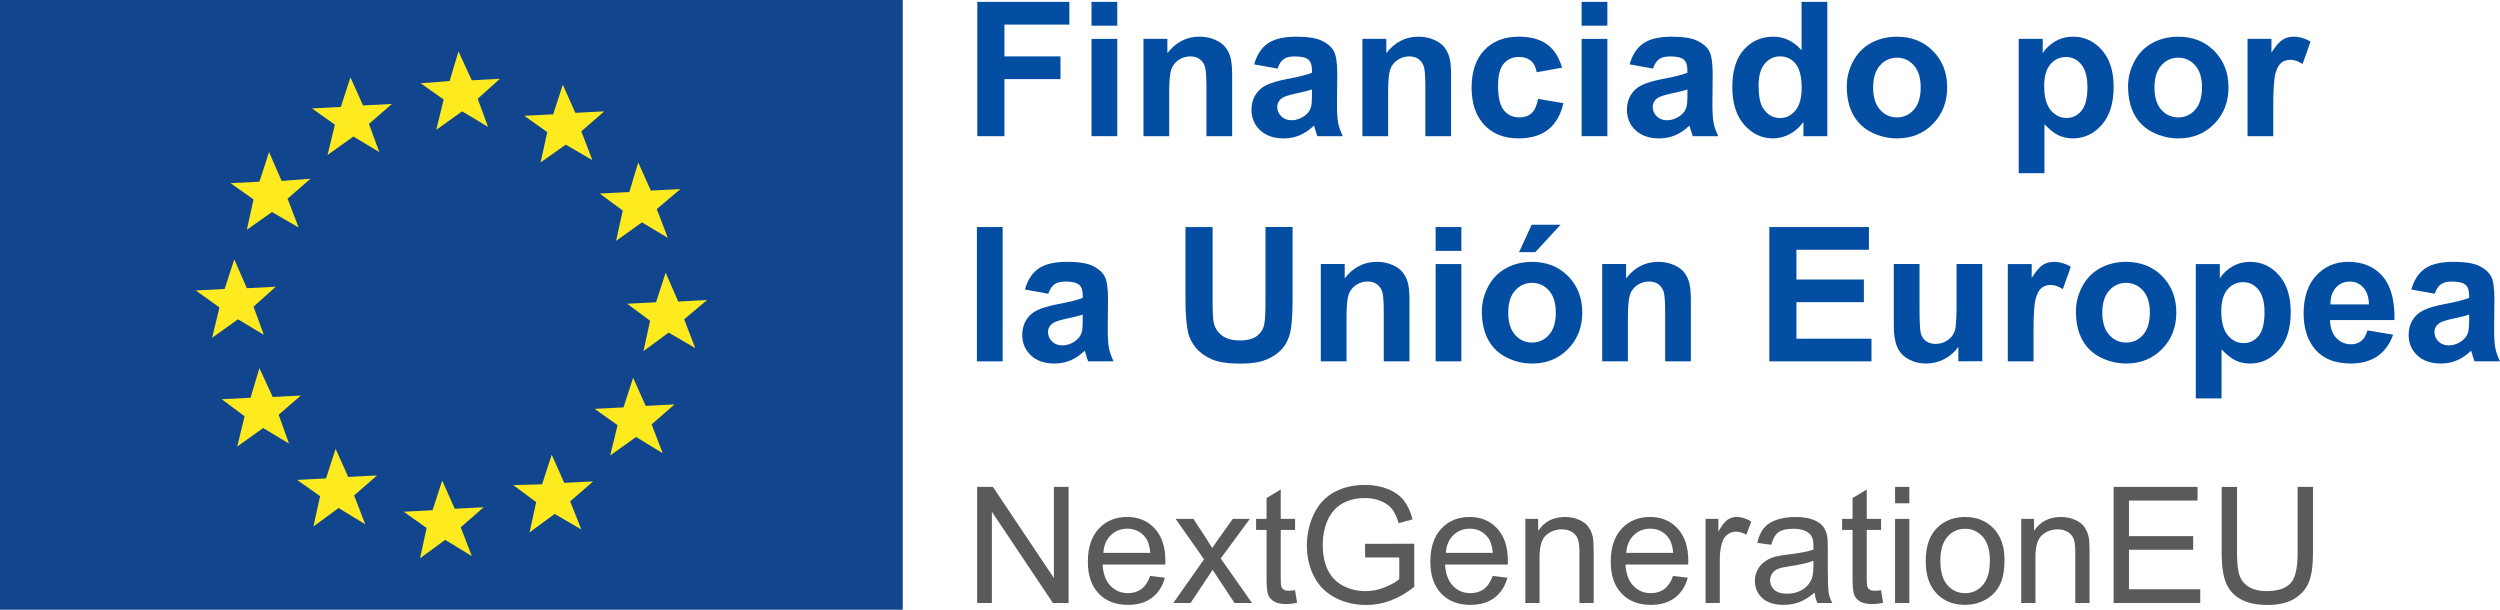 <?xml version="1.0" encoding="UTF-8"?>
<svg id="Capa_1" data-name="Capa 1" xmlns="http://www.w3.org/2000/svg" width="246" height="60" version="1.1" viewBox="0 0 246 60">
  <defs>
    <style>
      .cls-1 {
        fill: #11458d;
      }

      .cls-1, .cls-2, .cls-3, .cls-4 {
        stroke-width: 0px;
      }

      .cls-2 {
        fill: #034ea2;
      }

      .cls-3 {
        fill: #fdeb20;
      }

      .cls-4 {
        fill: #5a5a5c;
      }
    </style>
  </defs>
  <g>
    <rect class="cls-1" width="88.831" height="60"/>
    <path class="cls-3" d="M21.596,30.255l-2.331-1.675,2.841-.146.946-2.913,1.238,2.839,2.841-.146-2.185,1.966,1.019,2.767-2.548-1.528-2.548,1.82.728-2.986ZM24.07,40.958l-2.257-1.673,2.839-.146.875-2.913,1.31,2.839,2.767-.146-2.185,1.892,1.02,2.839-2.548-1.529-2.548,1.82.726-2.985ZM31.498,48.824l-2.257-1.601,2.839-.146.946-2.913,1.238,2.766,2.839-.147-2.257,1.967,1.093,2.839-2.622-1.601-2.476,1.82.657-2.985ZM41.982,51.954l-2.257-1.601,2.839-.147.947-2.913,1.238,2.767,2.841-.144-2.256,1.966,1.093,2.839-2.623-1.601-2.475,1.82.653-2.986ZM52.759,49.406l-2.257-1.675,2.839-.072.946-2.913,1.238,2.767,2.841-.146-2.257,1.966,1.093,2.767-2.62-1.531-2.476,1.822.654-2.986ZM60.768,41.833l-2.257-1.601,2.841-.146.946-2.913,1.238,2.767,2.838-.146-2.256,1.966,1.093,2.839-2.62-1.601-2.548,1.82.726-2.986ZM63.971,31.565l-2.257-1.675,2.841-.146.946-2.913,1.238,2.839,2.839-.146-2.257,1.892,1.093,2.839-2.62-1.528-2.476,1.82.654-2.985ZM61.278,20.716l-.656,2.985,2.548-1.819,2.548,1.529-1.093-2.839,2.329-1.966-2.913.146-1.238-2.767-.875,2.913-2.913.146,2.261,1.673ZM53.851,12.997l-2.257-1.601,2.839-.147.946-2.912,1.238,2.766,2.839-.146-2.257,1.966,1.093,2.839-2.62-1.529-2.476,1.747.656-2.984ZM43.657,9.794l-2.257-1.601,2.839-.219.875-2.913,1.31,2.839,2.766-.147-2.185,1.966,1.019,2.767-2.548-1.529-2.548,1.82.729-2.984ZM32.955,12.269l-2.256-1.601,2.838-.146.947-2.913,1.238,2.767,2.841-.146-2.259,1.966,1.02,2.767-2.548-1.529-2.548,1.819.726-2.985ZM24.945,19.625l-2.257-1.601,2.841-.146.946-2.913,1.238,2.839,2.839-.219-2.257,1.966,1.093,2.839-2.622-1.529-2.476,1.747.656-2.984Z"/>
  </g>
  <g>
    <g>
      <polygon class="cls-2" points="96.166 13.4 96.166 .184 105.227 .184 105.227 2.42 98.835 2.42 98.835 5.549 104.353 5.549 104.353 7.785 98.835 7.785 98.835 13.4 96.166 13.4"/>
      <path class="cls-2" d="M107.405.184h2.534v2.344h-2.534V.184ZM107.405,3.827h2.534v9.573h-2.534V3.827Z"/>
      <path class="cls-2" d="M121.246,13.4h-2.534v-4.886c0-1.033-.053-1.702-.163-2.005-.108-.304-.284-.539-.528-.708-.244-.167-.536-.252-.878-.252-.44,0-.832.12-1.182.36-.349.241-.587.559-.716.956-.128.396-.195,1.13-.195,2.199v4.337h-2.532V3.827h2.352v1.405c.836-1.081,1.887-1.623,3.155-1.623.559,0,1.069.101,1.532.303.463.2.813.458,1.051.771.236.313.402.667.496,1.064.094.396.14.964.14,1.704v5.95h.001Z"/>
      <path class="cls-2" d="M125.709,6.748l-2.297-.415c.258-.925.702-1.61,1.333-2.055.631-.444,1.57-.667,2.812-.667,1.13,0,1.97.134,2.525.402.552.267.943.607,1.167,1.019.226.412.339,1.167.339,2.267l-.029,2.956c0,.842.04,1.462.121,1.862.082.401.234.829.455,1.286h-2.506c-.065-.167-.147-.418-.244-.748-.042-.15-.072-.249-.091-.298-.432.421-.897.737-1.388.947-.494.21-1.019.316-1.578.316-.986,0-1.761-.268-2.331-.803-.568-.535-.852-1.211-.852-2.029,0-.539.128-1.022.388-1.446s.62-.748,1.087-.973c.466-.225,1.137-.422,2.015-.591,1.183-.222,2.005-.43,2.462-.621v-.255c0-.487-.12-.835-.36-1.041-.241-.208-.695-.31-1.362-.31-.451,0-.803.089-1.055.267-.251.174-.455.486-.611.931M129.099,8.804c-.324.108-.837.238-1.542.388-.702.15-1.163.298-1.379.441-.33.233-.496.532-.496.892,0,.355.133.66.396.92.264.259.601.388,1.01.388.457,0,.894-.15,1.307-.451.307-.229.507-.507.604-.839.065-.216.099-.628.099-1.237v-.502Z"/>
      <path class="cls-2" d="M142.789,13.4h-2.534v-4.886c0-1.033-.053-1.702-.163-2.005-.108-.304-.284-.539-.528-.708-.244-.167-.536-.252-.878-.252-.44,0-.832.12-1.182.36-.349.241-.587.559-.716.956-.128.396-.195,1.13-.195,2.199v4.337h-2.532V3.827h2.352v1.405c.836-1.081,1.887-1.623,3.155-1.623.559,0,1.069.101,1.532.303.463.2.813.458,1.051.771.236.313.402.667.496,1.064.094.396.14.964.14,1.704v5.95s.001.001.001,0Z"/>
      <path class="cls-2" d="M153.71,6.658l-2.498.451c-.084-.497-.274-.875-.572-1.126-.297-.252-.683-.379-1.159-.379-.631,0-1.134.219-1.509.653-.376.435-.564,1.165-.564,2.185,0,1.136.19,1.939.574,2.407.382.468.894.703,1.538.703.48,0,.875-.137,1.18-.411.307-.272.523-.744.65-1.41l2.488.424c-.259,1.143-.754,2.005-1.487,2.587-.734.584-1.715.875-2.948.875-1.401,0-2.517-.442-3.35-1.326s-1.248-2.107-1.248-3.668c0-1.581.418-2.812,1.254-3.693.836-.879,1.966-1.32,3.39-1.32,1.166,0,2.094.251,2.782.752.685.502,1.179,1.267,1.479,2.295"/>
      <path class="cls-2" d="M155.63.184h2.534v2.344h-2.534V.184ZM155.63,3.827h2.534v9.573h-2.534V3.827Z"/>
      <path class="cls-2" d="M162.653,6.748l-2.299-.415c.258-.925.702-1.61,1.333-2.055.631-.444,1.57-.667,2.812-.667,1.13,0,1.97.134,2.525.402.552.267.943.607,1.167,1.019.225.412.337,1.167.337,2.267l-.026,2.956c0,.842.04,1.462.121,1.862.082.401.232.829.455,1.286h-2.506c-.065-.167-.147-.418-.244-.748-.042-.15-.072-.249-.091-.298-.432.421-.897.737-1.388.947-.493.21-1.019.316-1.578.316-.984,0-1.761-.268-2.331-.803-.568-.535-.852-1.211-.852-2.029,0-.539.128-1.022.386-1.446.259-.424.62-.748,1.087-.973.466-.225,1.137-.422,2.015-.591,1.183-.222,2.005-.43,2.462-.621v-.255c0-.487-.12-.835-.36-1.041-.241-.208-.695-.31-1.361-.31-.451,0-.803.089-1.055.267-.249.174-.455.486-.611.931M166.043,8.804c-.324.108-.837.238-1.542.388-.702.15-1.163.298-1.378.441-.33.233-.496.532-.496.892,0,.355.133.66.396.92.265.259.601.388,1.01.388.457,0,.894-.15,1.307-.451.307-.229.507-.507.604-.839.065-.216.099-.628.099-1.237v-.502h-.001Z"/>
      <path class="cls-2" d="M179.809,13.4h-2.354v-1.405c-.391.546-.852.954-1.382,1.221-.533.268-1.069.401-1.61.401-1.1,0-2.042-.442-2.826-1.33-.784-.886-1.178-2.123-1.178-3.709,0-1.623.382-2.857,1.144-3.701.762-.845,1.727-1.267,2.894-1.267,1.069,0,1.996.445,2.777,1.333V.184h2.534v13.216h0ZM173.047,8.406c0,1.022.141,1.76.424,2.217.409.662.98.992,1.712.992.582,0,1.078-.248,1.487-.744s.613-1.237.613-2.223c0-1.101-.199-1.892-.597-2.375-.396-.483-.905-.725-1.524-.725-.601,0-1.104.239-1.509.716-.404.48-.607,1.193-.607,2.142"/>
      <path class="cls-2" d="M181.722,8.479c0-.842.206-1.656.623-2.443.415-.787,1.002-1.388,1.761-1.803.76-.415,1.61-.621,2.547-.621,1.449,0,2.635.47,3.56,1.411s1.389,2.129,1.389,3.566c0,1.449-.467,2.649-1.402,3.602-.934.953-2.11,1.428-3.53,1.428-.878,0-1.714-.197-2.511-.595-.796-.396-1.401-.979-1.816-1.744-.414-.768-.621-1.701-.621-2.801M184.318,8.615c0,.95.225,1.676.676,2.182.451.504,1.006.757,1.666.757s1.215-.252,1.663-.757c.448-.506.672-1.238.672-2.201,0-.937-.223-1.659-.672-2.163s-1.002-.757-1.663-.757-1.216.252-1.666.757c-.451.504-.676,1.232-.676,2.182"/>
      <path class="cls-2" d="M198.642,3.827h2.362v1.405c.307-.48.721-.871,1.244-1.172s1.104-.451,1.741-.451c1.111,0,2.057.437,2.831,1.307.775.872,1.163,2.086,1.163,3.642,0,1.598-.391,2.841-1.172,3.729s-1.728,1.33-2.841,1.33c-.529,0-1.009-.105-1.437-.316-.431-.21-.882-.571-1.358-1.081v4.823h-2.534V3.827h0ZM201.148,8.452c0,1.075.213,1.871.64,2.384.427.515.946.771,1.56.771.59,0,1.078-.235,1.469-.708.391-.471.585-1.245.585-2.321,0-1.003-.203-1.75-.604-2.236-.402-.487-.901-.731-1.498-.731-.62,0-1.133.238-1.542.716-.405.477-.61,1.186-.61,2.123"/>
      <path class="cls-2" d="M209.403,8.479c0-.842.206-1.656.623-2.443.415-.787,1.002-1.388,1.761-1.803.76-.415,1.61-.621,2.547-.621,1.449,0,2.635.47,3.562,1.411.925.941,1.389,2.129,1.389,3.566,0,1.449-.467,2.649-1.401,3.602-.935.953-2.112,1.428-3.531,1.428-.878,0-1.714-.197-2.511-.595-.796-.396-1.401-.979-1.816-1.744-.415-.768-.623-1.701-.623-2.801M211.999,8.615c0,.95.225,1.676.676,2.182.451.504,1.006.757,1.666.757s1.215-.252,1.663-.757c.448-.506.672-1.238.672-2.201,0-.937-.223-1.659-.672-2.163s-1.002-.757-1.663-.757-1.216.252-1.666.757c-.451.504-.676,1.232-.676,2.182"/>
      <path class="cls-2" d="M223.691,13.4h-2.534V3.827h2.354v1.362c.402-.644.765-1.067,1.085-1.271.323-.205.688-.307,1.095-.307.578,0,1.133.16,1.668.479l-.784,2.21c-.427-.277-.823-.415-1.191-.415-.356,0-.656.098-.901.293s-.44.549-.582,1.059c-.141.51-.212,1.581-.212,3.21v2.955h.001Z"/>
      <rect class="cls-2" x="96.127" y="22.341" width="2.534" height="13.217"/>
      <path class="cls-2" d="M103.152,28.903l-2.299-.415c.258-.925.702-1.611,1.333-2.057.631-.444,1.57-.667,2.812-.667,1.13,0,1.97.134,2.525.401.552.267.943.607,1.167,1.018.226.411.339,1.167.339,2.267l-.026,2.958c0,.842.04,1.462.121,1.862.082.401.232.827.455,1.286h-2.506c-.065-.169-.147-.418-.244-.749-.042-.15-.072-.249-.091-.297-.432.421-.897.735-1.388.946-.494.21-1.019.316-1.578.316-.986,0-1.761-.267-2.331-.801-.568-.536-.852-1.211-.852-2.028,0-.541.128-1.023.388-1.447s.62-.748,1.087-.973c.466-.225,1.137-.421,2.015-.591,1.183-.222,2.005-.43,2.462-.621v-.252c0-.487-.12-.835-.36-1.041s-.695-.31-1.362-.31c-.451,0-.803.089-1.055.265-.252.176-.457.487-.613.933M106.541,30.958c-.324.108-.837.236-1.542.388-.702.15-1.163.297-1.379.441-.33.235-.496.53-.496.892,0,.355.133.66.396.92s.601.388,1.01.388c.457,0,.894-.15,1.307-.451.307-.229.507-.509.604-.839.065-.215.099-.627.099-1.235v-.503Z"/>
      <path class="cls-2" d="M116.653,22.341h2.668v7.158c0,1.136.033,1.872.101,2.208.112.541.386.976.814,1.303.43.329,1.018.49,1.763.49.758,0,1.329-.156,1.712-.464.385-.31.615-.69.695-1.142s.117-1.199.117-2.246v-7.308h2.668v6.941c0,1.587-.072,2.707-.216,3.363-.143.656-.409,1.208-.799,1.659-.386.451-.905.81-1.554,1.077-.65.267-1.498.401-2.543.401-1.261,0-2.22-.146-2.871-.437-.653-.291-1.167-.67-1.547-1.136s-.628-.954-.748-1.466c-.174-.757-.262-1.875-.262-3.353v-7.05h.001Z"/>
      <path class="cls-2" d="M138.695,35.556h-2.534v-4.886c0-1.035-.053-1.702-.163-2.006-.108-.304-.284-.539-.528-.709-.244-.169-.536-.252-.879-.252-.44,0-.832.12-1.182.36-.349.241-.587.559-.716.956-.128.396-.195,1.13-.195,2.199v4.336h-2.532v-9.573h2.354v1.407c.836-1.081,1.887-1.623,3.155-1.623.559,0,1.069.101,1.532.301s.813.458,1.051.771c.236.313.402.667.496,1.064.094.396.14.964.14,1.704v5.953h.001Z"/>
      <path class="cls-2" d="M141.265,22.341h2.534v2.344h-2.534v-2.344ZM141.265,25.983h2.534v9.573h-2.534v-9.573Z"/>
      <path class="cls-2" d="M145.814,30.634c0-.84.208-1.656.623-2.443.415-.787,1.002-1.388,1.763-1.803.76-.415,1.61-.621,2.547-.621,1.449,0,2.635.47,3.56,1.411s1.389,2.129,1.389,3.564c0,1.449-.467,2.649-1.402,3.602-.934.953-2.11,1.43-3.53,1.43-.878,0-1.714-.199-2.511-.595s-1.401-.977-1.816-1.744c-.415-.768-.623-1.701-.623-2.801M148.411,30.77c0,.95.225,1.676.676,2.182.451.506,1.006.757,1.668.757s1.215-.252,1.663-.757.672-1.237.672-2.199c0-.937-.225-1.658-.672-2.163-.448-.504-1.002-.757-1.663-.757s-1.216.252-1.668.757-.676,1.232-.676,2.181M149.474,24.81l1.245-2.695h2.839l-2.481,2.695h-1.604Z"/>
      <path class="cls-2" d="M166.385,35.556h-2.534v-4.886c0-1.035-.053-1.702-.163-2.006-.108-.304-.284-.539-.528-.709-.244-.169-.536-.252-.879-.252-.44,0-.832.12-1.182.36-.349.241-.587.559-.716.956-.128.396-.195,1.13-.195,2.199v4.336h-2.532v-9.573h2.352v1.407c.836-1.081,1.887-1.623,3.155-1.623.559,0,1.069.101,1.532.301s.813.458,1.051.771c.238.313.402.667.496,1.064.094.396.14.964.14,1.704v5.95h.003v.003Z"/>
      <polygon class="cls-2" points="174.102 35.556 174.102 22.341 183.901 22.341 183.901 24.576 176.77 24.576 176.77 27.505 183.406 27.505 183.406 29.733 176.77 29.733 176.77 33.329 184.154 33.329 184.154 35.556 174.102 35.556"/>
      <path class="cls-2" d="M192.702,35.556v-1.433c-.349.51-.807.914-1.374,1.208-.568.294-1.167.441-1.799.441-.643,0-1.219-.141-1.731-.425-.51-.283-.881-.679-1.108-1.191-.229-.51-.342-1.216-.342-2.119v-6.058h2.534v4.399c0,1.346.046,2.171.14,2.475s.262.545.51.721c.246.177.559.265.938.265.432,0,.822-.118,1.163-.356.344-.238.578-.532.703-.884.127-.352.189-1.212.189-2.583v-4.039h2.532v9.573l-2.357.004h0Z"/>
      <path class="cls-2" d="M200.101,35.556h-2.534v-9.573h2.354v1.362c.402-.644.765-1.067,1.085-1.271.323-.205.688-.307,1.095-.307.578,0,1.133.16,1.668.479l-.784,2.208c-.427-.277-.823-.415-1.191-.415-.355,0-.656.097-.901.293-.246.195-.44.549-.582,1.059-.141.51-.212,1.581-.212,3.208v2.958h.001Z"/>
      <path class="cls-2" d="M204.27,30.634c0-.84.206-1.656.623-2.443.415-.787,1.002-1.388,1.761-1.803s1.61-.621,2.547-.621c1.449,0,2.635.47,3.56,1.411s1.389,2.129,1.389,3.564c0,1.449-.467,2.649-1.402,3.602-.934.951-2.11,1.428-3.528,1.428-.878,0-1.714-.199-2.511-.595s-1.401-.977-1.816-1.744c-.415-.767-.623-1.699-.623-2.799M206.868,30.77c0,.95.225,1.676.676,2.182.451.506,1.006.757,1.666.757s1.215-.252,1.663-.757.672-1.237.672-2.199c0-.937-.223-1.658-.672-2.163-.448-.504-1.002-.757-1.663-.757s-1.216.252-1.666.757c-.451.503-.676,1.232-.676,2.181"/>
      <path class="cls-2" d="M216.068,25.983h2.362v1.407c.307-.48.721-.871,1.244-1.172.523-.3,1.104-.451,1.741-.451,1.111,0,2.057.435,2.831,1.307.775.871,1.163,2.086,1.163,3.642,0,1.6-.391,2.842-1.172,3.729s-1.728,1.33-2.841,1.33c-.529,0-1.009-.105-1.437-.316-.431-.21-.882-.571-1.358-1.081v4.824h-2.534v-13.22s0,0,0,0ZM218.574,30.607c0,1.075.213,1.871.64,2.384.427.515.946.771,1.56.771.59,0,1.078-.235,1.469-.708.391-.471.585-1.245.585-2.322,0-1.003-.203-1.748-.604-2.236-.402-.486-.901-.731-1.498-.731-.62,0-1.133.239-1.542.716-.406.48-.61,1.186-.61,2.125"/>
      <path class="cls-2" d="M232.96,32.509l2.525.424c-.326.925-.837,1.63-1.538,2.113-.7.484-1.577.725-2.628.725-1.665,0-2.897-.543-3.697-1.632-.631-.871-.946-1.972-.946-3.299,0-1.587.415-2.829,1.244-3.729.83-.898,1.878-1.348,3.146-1.348,1.425,0,2.548.47,3.371,1.411s1.216,2.383,1.182,4.323h-6.346c.017.751.222,1.336.613,1.753s.878.626,1.46.626c.398,0,.731-.11,1.002-.326.268-.21.474-.561.611-1.041M233.104,29.948c-.019-.732-.208-1.291-.568-1.672-.36-.382-.8-.572-1.316-.572-.553,0-1.01.202-1.371.604-.36.404-.538.951-.533,1.642h3.788Z"/>
      <path class="cls-2" d="M239.575,28.903l-2.299-.415c.258-.925.702-1.611,1.333-2.057.631-.444,1.57-.667,2.812-.667,1.13,0,1.97.134,2.525.401.552.267.943.607,1.167,1.018s.337,1.167.337,2.267l-.027,2.958c0,.842.04,1.462.121,1.862.082.401.232.827.455,1.286h-2.506c-.065-.169-.147-.418-.244-.749-.042-.15-.072-.249-.091-.297-.432.421-.897.735-1.388.946-.494.21-1.019.316-1.578.316-.986,0-1.761-.267-2.331-.801-.568-.536-.852-1.211-.852-2.028,0-.541.128-1.023.388-1.447s.62-.748,1.087-.973c.466-.225,1.137-.421,2.015-.591,1.183-.222,2.005-.43,2.462-.621v-.252c0-.487-.12-.835-.36-1.041s-.695-.31-1.362-.31c-.451,0-.803.089-1.055.265-.249.176-.454.487-.61.933M242.965,30.958c-.324.108-.837.236-1.542.388-.702.15-1.163.297-1.379.441-.33.235-.496.53-.496.892,0,.355.133.66.396.92.265.259.601.388,1.01.388.457,0,.894-.15,1.307-.451.307-.229.507-.509.604-.839.065-.215.099-.627.099-1.235v-.503Z"/>
    </g>
    <g>
      <polygon class="cls-4" points="96.151 59.333 96.151 47.909 97.701 47.909 103.703 56.878 103.703 47.909 105.151 47.909 105.151 59.333 103.602 59.333 97.6 50.356 97.6 59.333 96.151 59.333"/>
      <path class="cls-4" d="M113.176,56.668l1.449.18c-.229.848-.653,1.503-1.27,1.972-.62.467-1.408.7-2.368.7-1.211,0-2.169-.372-2.878-1.118-.709-.745-1.065-1.792-1.065-3.136,0-1.392.36-2.473,1.077-3.243s1.646-1.153,2.789-1.153c1.107,0,2.011.378,2.711,1.13.702.754,1.052,1.813,1.052,3.18,0,.084-.003.208-.007.373h-6.172c.052.909.308,1.606.773,2.089.461.483,1.039.725,1.73.725.515,0,.953-.134,1.317-.405.362-.268.65-.7.863-1.293M108.571,54.4h4.621c-.062-.696-.239-1.218-.529-1.567-.447-.541-1.025-.811-1.737-.811-.646,0-1.186.216-1.626.647-.44.432-.683,1.009-.729,1.731"/>
      <path class="cls-4" d="M115.455,59.333l3.022-4.301-2.798-3.974h1.753l1.27,1.94c.239.37.431.679.577.928.229-.343.44-.647.631-.912l1.395-1.956h1.675l-2.86,3.896,3.077,4.38h-1.722l-1.699-2.571-.451-.693-2.174,3.265s-1.696-.001-1.696-.001Z"/>
      <path class="cls-4" d="M127.433,58.077l.203,1.24c-.393.084-.748.124-1.059.124-.509,0-.904-.081-1.183-.241-.281-.16-.479-.372-.592-.636-.115-.262-.172-.814-.172-1.656v-4.761h-1.029v-1.091h1.029v-2.05l1.395-.842v2.891h1.411v1.091h-1.411v4.84c0,.401.025.657.074.771s.13.206.242.272c.112.068.271.101.48.101.154.001.357-.017.613-.055"/>
      <path class="cls-4" d="M134.325,54.852v-1.34l4.839-.009v4.24c-.744.592-1.509,1.038-2.297,1.338-.79.3-1.6.448-2.432.448-1.123,0-2.143-.241-3.059-.721-.917-.48-1.61-1.175-2.076-2.084-.468-.909-.702-1.924-.702-3.047,0-1.111.232-2.149.698-3.113.466-.963,1.134-1.679,2.006-2.146.873-.468,1.878-.702,3.017-.702.826,0,1.573.134,2.241.402.667.268,1.191.64,1.57,1.118s.667,1.101.865,1.871l-1.364.373c-.172-.582-.385-1.039-.639-1.371-.255-.332-.618-.6-1.09-.8-.473-.199-.999-.3-1.575-.3-.69,0-1.287.105-1.793.316-.503.21-.909.487-1.219.83-.308.342-.549.719-.721,1.13-.291.708-.435,1.473-.435,2.3,0,1.018.176,1.871.526,2.555.35.686.86,1.195,1.532,1.528.669.332,1.381.499,2.135.499.656,0,1.294-.127,1.918-.379s1.095-.52,1.418-.807v-2.127h-3.36l-.004-.003h0Z"/>
      <path class="cls-4" d="M146.879,56.668l1.449.18c-.229.848-.653,1.503-1.27,1.972-.62.467-1.408.7-2.37.7-1.209,0-2.169-.372-2.878-1.118-.709-.745-1.065-1.792-1.065-3.136,0-1.392.36-2.473,1.077-3.243s1.646-1.153,2.789-1.153c1.107,0,2.011.378,2.711,1.13.702.754,1.051,1.813,1.051,3.18,0,.084-.003.208-.007.373h-6.172c.052.909.308,1.606.773,2.089.463.483,1.039.725,1.73.725.515,0,.953-.134,1.317-.405.363-.268.653-.7.866-1.293M142.273,54.4h4.621c-.062-.696-.239-1.218-.529-1.567-.447-.541-1.025-.811-1.737-.811-.646,0-1.186.216-1.626.647-.44.432-.683,1.009-.729,1.731"/>
      <path class="cls-4" d="M150.093,59.333v-8.276h1.263v1.178c.608-.909,1.486-1.364,2.633-1.364.499,0,.958.089,1.376.27.418.18.732.414.938.705.208.291.353.637.435,1.038.052.261.078.715.078,1.364v5.088h-1.402v-5.035c0-.571-.055-.999-.164-1.281s-.301-.51-.581-.679c-.278-.169-.604-.252-.979-.252-.597,0-1.113.19-1.547.569s-.651,1.098-.651,2.159v4.52l-1.4-.003h0Z"/>
      <path class="cls-4" d="M164.629,56.668l1.449.18c-.229.848-.653,1.503-1.27,1.972-.62.467-1.408.7-2.368.7-1.211,0-2.169-.372-2.878-1.118-.709-.745-1.065-1.792-1.065-3.136,0-1.392.36-2.473,1.077-3.243s1.646-1.153,2.789-1.153c1.107,0,2.012.378,2.711,1.13.702.754,1.052,1.813,1.052,3.18,0,.084-.003.208-.007.373h-6.172c.052.909.308,1.606.773,2.089.461.483,1.039.725,1.73.725.515,0,.953-.134,1.317-.405.36-.268.65-.7.863-1.293M160.024,54.4h4.621c-.062-.696-.239-1.218-.529-1.567-.447-.541-1.026-.811-1.738-.811-.644,0-1.186.216-1.624.647-.441.432-.683,1.009-.729,1.731"/>
      <path class="cls-4" d="M167.828,59.333v-8.276h1.261v1.254c.323-.587.62-.974.892-1.162.274-.187.574-.281.901-.281.473,0,.953.15,1.441.451l-.483,1.302c-.344-.203-.686-.304-1.029-.304-.307,0-.582.092-.826.277-.244.184-.418.441-.522.768-.157.499-.234,1.044-.234,1.636v4.333l-1.402.003h0Z"/>
      <path class="cls-4" d="M178.557,58.312c-.519.441-1.02.752-1.5.935-.48.182-.996.271-1.547.271-.909,0-1.609-.222-2.097-.664-.489-.444-.732-1.012-.732-1.702,0-.405.094-.775.277-1.111.184-.336.425-.604.725-.807.298-.203.634-.356,1.009-.46.275-.072.69-.143,1.247-.21,1.133-.134,1.966-.297,2.501-.483.004-.192.007-.314.007-.366,0-.572-.133-.974-.398-1.208-.357-.317-.891-.474-1.596-.474-.66,0-1.149.117-1.462.347-.314.231-.546.64-.698,1.228l-1.371-.187c.124-.588.33-1.061.615-1.421.285-.362.699-.64,1.238-.835.541-.195,1.167-.291,1.878-.291.706,0,1.28.084,1.722.249.443.167.765.376.973.628s.353.571.437.954c.046.239.071.67.071,1.293v1.871c0,1.303.03,2.129.089,2.473.061.346.177.677.355.993h-1.464c-.144-.294-.236-.634-.28-1.023M178.44,55.179c-.51.208-1.273.385-2.29.53-.575.084-.984.177-1.224.281s-.424.255-.553.455c-.131.2-.195.422-.195.667,0,.373.141.685.424.935.283.249.698.373,1.242.373.541,0,1.02-.118,1.441-.355.421-.236.729-.561.927-.97.15-.317.226-.784.226-1.402v-.516h.001Z"/>
      <path class="cls-4" d="M185.095,58.077l.203,1.24c-.393.084-.748.124-1.059.124-.51,0-.904-.081-1.183-.241-.281-.16-.479-.372-.592-.636-.115-.262-.172-.814-.172-1.656v-4.761h-1.029v-1.091h1.029v-2.05l1.395-.842v2.891h1.411v1.091h-1.411v4.84c0,.401.025.657.074.771s.13.206.242.272c.112.068.271.101.48.101.153.001.359-.017.613-.055"/>
      <path class="cls-4" d="M186.476,47.909h1.402v1.613h-1.402v-1.613ZM186.476,51.058h1.402v8.276h-1.402v-8.276Z"/>
      <path class="cls-4" d="M189.491,55.195c0-1.532.425-2.666,1.278-3.404.712-.613,1.58-.921,2.602-.921,1.137,0,2.068.372,2.789,1.118.724.747,1.084,1.776,1.084,3.09,0,1.064-.159,1.903-.48,2.512-.319.611-.784,1.084-1.395,1.421s-1.277.507-1.998.507c-1.159,0-2.096-.37-2.809-1.114-.713-.742-1.071-1.812-1.071-3.21M190.934,55.195c0,1.059.231,1.854.693,2.381s1.044.791,1.745.791c.696,0,1.276-.265,1.738-.794.463-.53.693-1.339.693-2.423,0-1.023-.232-1.799-.698-2.326-.466-.528-1.044-.791-1.734-.791-.702,0-1.284.262-1.745.787-.464.523-.693,1.316-.693,2.375"/>
      <path class="cls-4" d="M198.888,59.333v-8.276h1.263v1.178c.608-.909,1.486-1.364,2.633-1.364.499,0,.958.089,1.376.27.418.18.732.414.938.705.208.291.353.637.435,1.038.052.261.078.715.078,1.364v5.088h-1.402v-5.035c0-.571-.055-.999-.164-1.281s-.303-.51-.582-.679c-.278-.169-.604-.252-.977-.252-.598,0-1.114.19-1.547.569-.434.379-.65,1.098-.65,2.159v4.52l-1.401-.003h0Z"/>
      <polygon class="cls-4" points="207.978 59.333 207.978 47.909 216.238 47.909 216.238 49.256 209.489 49.256 209.489 52.756 215.808 52.756 215.808 54.096 209.489 54.096 209.489 57.984 216.503 57.984 216.503 59.333 207.978 59.333"/>
      <path class="cls-4" d="M226.085,47.909h1.512v6.6c0,1.149-.13,2.06-.389,2.734-.259.676-.728,1.224-1.407,1.649-.677.424-1.568.636-2.669.636-1.071,0-1.947-.184-2.628-.553s-1.166-.902-1.457-1.601-.435-1.653-.435-2.862v-6.6h1.512v6.593c0,.992.092,1.724.277,2.192.184.47.502.833.95,1.088.45.254.999.382,1.647.382,1.111,0,1.904-.252,2.377-.757.473-.504.709-1.473.709-2.907v-6.593h.001Z"/>
    </g>
  </g>
</svg>